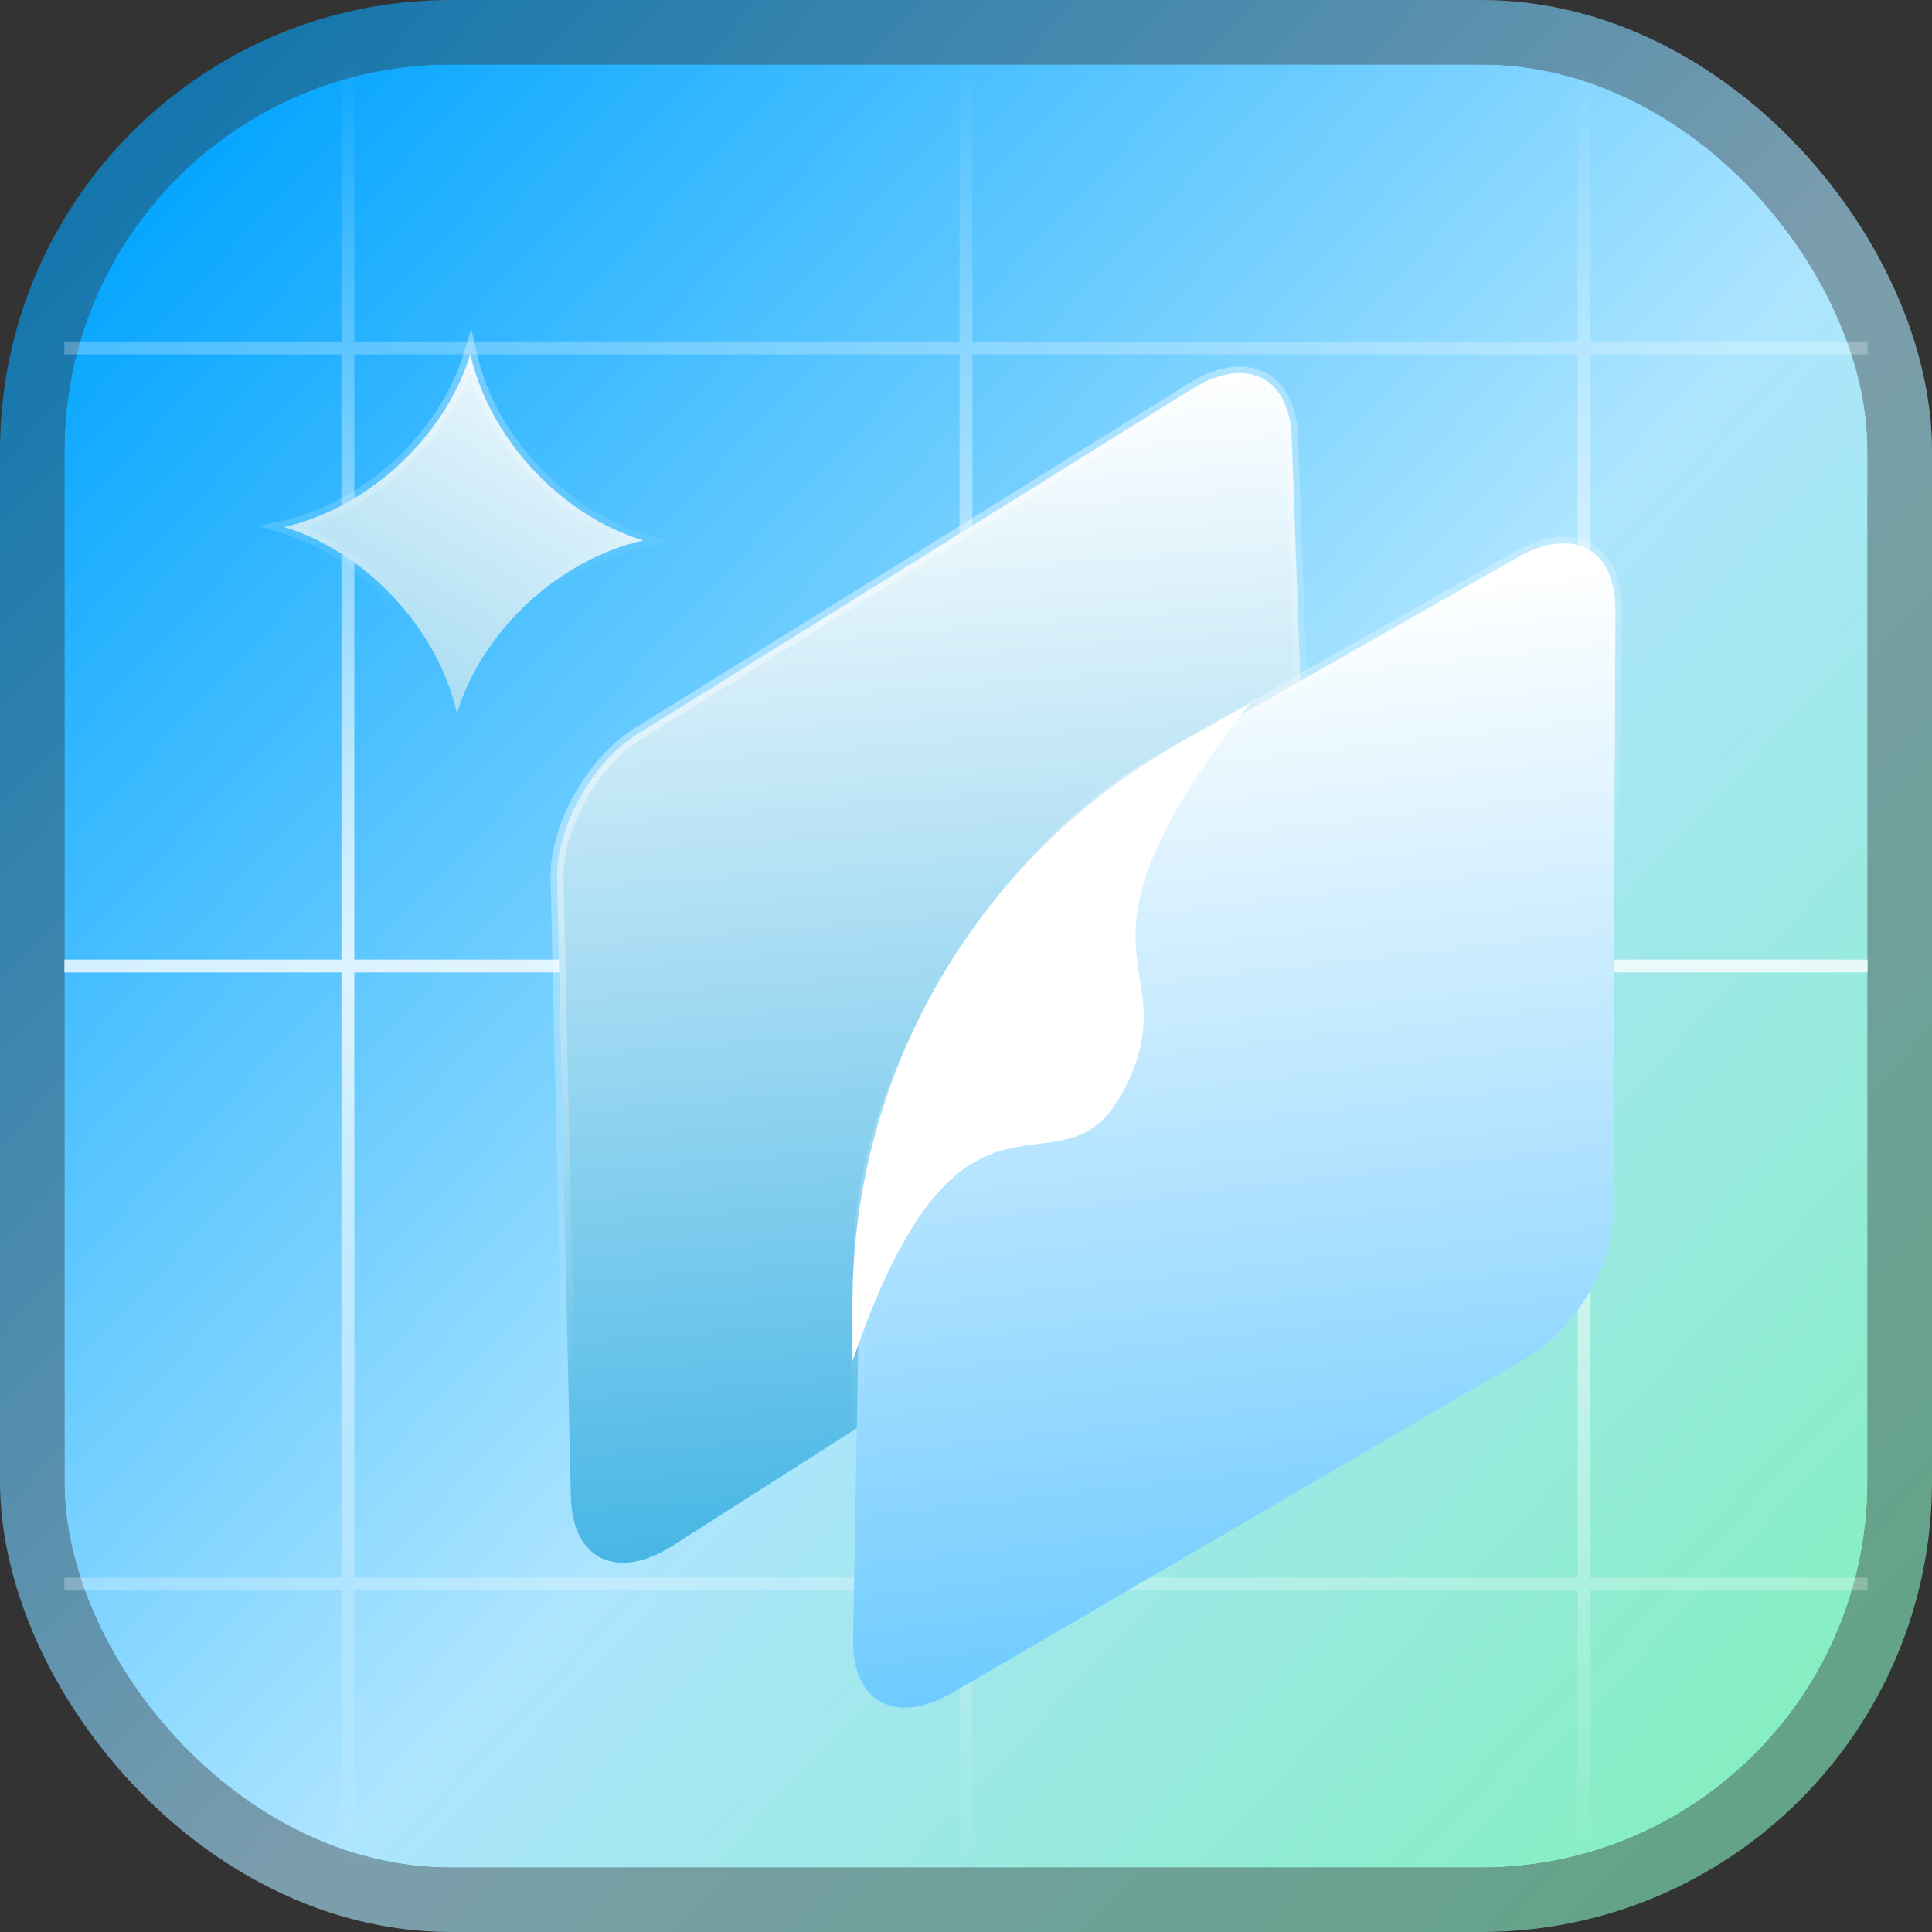 <svg width="30" height="30" viewBox="0 0 30 30" fill="none" xmlns="http://www.w3.org/2000/svg">
<rect x="0" y="0" width="30" height="30" fill="#333333" stroke="none"/>
<rect x="1" y="1" width="28" height="28" rx="6" fill="url(#paint0_linear_496_1728)"/>
<rect x="0.5" y="0.5" width="29" height="29" rx="6.5" stroke="url(#paint1_linear_496_1728)" stroke-opacity="0.6"/>
<path d="M5.402 1V29M15 1V29M24.598 1V29M29 5.402H1M29 15H1M29 24.598H1" stroke="url(#paint2_radial_496_1728)" stroke-opacity="0.8" stroke-width="0.2"/>
<path d="M8.65 13.633C8.633 12.854 9.198 11.835 9.883 11.408L18.504 6.042C19.347 5.517 20.024 5.845 20.058 6.794L20.375 15.687C20.413 16.735 19.656 18.125 18.724 18.72L10.44 24.004C9.579 24.552 8.886 24.216 8.864 23.238L8.65 13.633Z" fill="url(#paint3_linear_496_1728)" stroke="url(#paint4_linear_496_1728)" stroke-width="0.2"/>
<path d="M13.352 19.443C13.4 16.716 15.516 13.232 17.972 11.835L23.562 8.656C24.425 8.165 25.088 8.519 25.084 9.469L25.047 18.877C25.044 19.65 24.446 20.651 23.743 21.062L14.791 26.283C13.91 26.798 13.23 26.433 13.247 25.456L13.352 19.443Z" fill="url(#paint5_linear_496_1728)" stroke="url(#paint6_linear_496_1728)" stroke-width="0.2"/>
<path d="M17.476 16.879C18.476 14.879 16.259 14.963 19.405 10.924C19.405 10.924 18.978 11.164 18.348 11.518C15.193 13.289 13.237 16.625 13.237 20.242V21.138C14.987 16.027 16.476 18.879 17.476 16.879Z" fill="white"/>
<path d="M7.095 11.077C6.949 10.422 6.596 9.795 6.123 9.286C5.651 8.776 5.052 8.378 4.409 8.183C5.065 8.037 5.691 7.684 6.201 7.212C6.71 6.739 7.109 6.141 7.303 5.498C7.449 6.153 7.802 6.78 8.275 7.289C8.748 7.799 9.346 8.197 9.989 8.392C9.333 8.538 8.707 8.891 8.197 9.363C7.688 9.836 7.289 10.434 7.095 11.077Z" fill="url(#paint7_linear_496_1728)" stroke="url(#paint8_linear_496_1728)" stroke-width="0.2"/>
<defs>
<linearGradient id="paint0_linear_496_1728" x1="0.113" y1="4.439" x2="35.406" y2="37.629" gradientUnits="userSpaceOnUse">
<stop stop-color="#00A3FF"/>
<stop offset="0.419" stop-color="#ADE5FF"/>
<stop offset="1" stop-color="#65F68E"/>
</linearGradient>
<linearGradient id="paint1_linear_496_1728" x1="0.113" y1="4.439" x2="35.406" y2="37.629" gradientUnits="userSpaceOnUse">
<stop stop-color="#00A3FF"/>
<stop offset="0.419" stop-color="#ADE5FF"/>
<stop offset="1" stop-color="#65F68E"/>
</linearGradient>
<radialGradient id="paint2_radial_496_1728" cx="0" cy="0" r="1" gradientUnits="userSpaceOnUse" gradientTransform="translate(15 15) rotate(90) scale(14 392)">
<stop stop-color="white"/>
<stop offset="1" stop-color="white" stop-opacity="0"/>
</radialGradient>
<linearGradient id="paint3_linear_496_1728" x1="19.601" y1="5.717" x2="20.947" y2="23.218" gradientUnits="userSpaceOnUse">
<stop stop-color="white"/>
<stop offset="1" stop-color="#49B7E6"/>
</linearGradient>
<linearGradient id="paint4_linear_496_1728" x1="14.739" y1="8.287" x2="19.028" y2="13.693" gradientUnits="userSpaceOnUse">
<stop stop-color="white" stop-opacity="0.4"/>
<stop offset="1" stop-color="white" stop-opacity="0"/>
</linearGradient>
<linearGradient id="paint5_linear_496_1728" x1="23.679" y1="8.882" x2="25.895" y2="28.207" gradientUnits="userSpaceOnUse">
<stop stop-color="white"/>
<stop offset="1" stop-color="#54C1FF"/>
</linearGradient>
<linearGradient id="paint6_linear_496_1728" x1="19.71" y1="10.75" x2="23.115" y2="15.41" gradientUnits="userSpaceOnUse">
<stop stop-color="white" stop-opacity="0.3"/>
<stop offset="1" stop-color="white" stop-opacity="0"/>
</linearGradient>
<linearGradient id="paint7_linear_496_1728" x1="10.107" y1="5.093" x2="2.874" y2="17.431" gradientUnits="userSpaceOnUse">
<stop stop-color="white"/>
<stop offset="1" stop-color="#49B7E6"/>
</linearGradient>
<linearGradient id="paint8_linear_496_1728" x1="7.332" y1="4.743" x2="7.911" y2="9.419" gradientUnits="userSpaceOnUse">
<stop stop-color="white" stop-opacity="0.4"/>
<stop offset="1" stop-color="white" stop-opacity="0"/>
</linearGradient>
</defs>
</svg>
